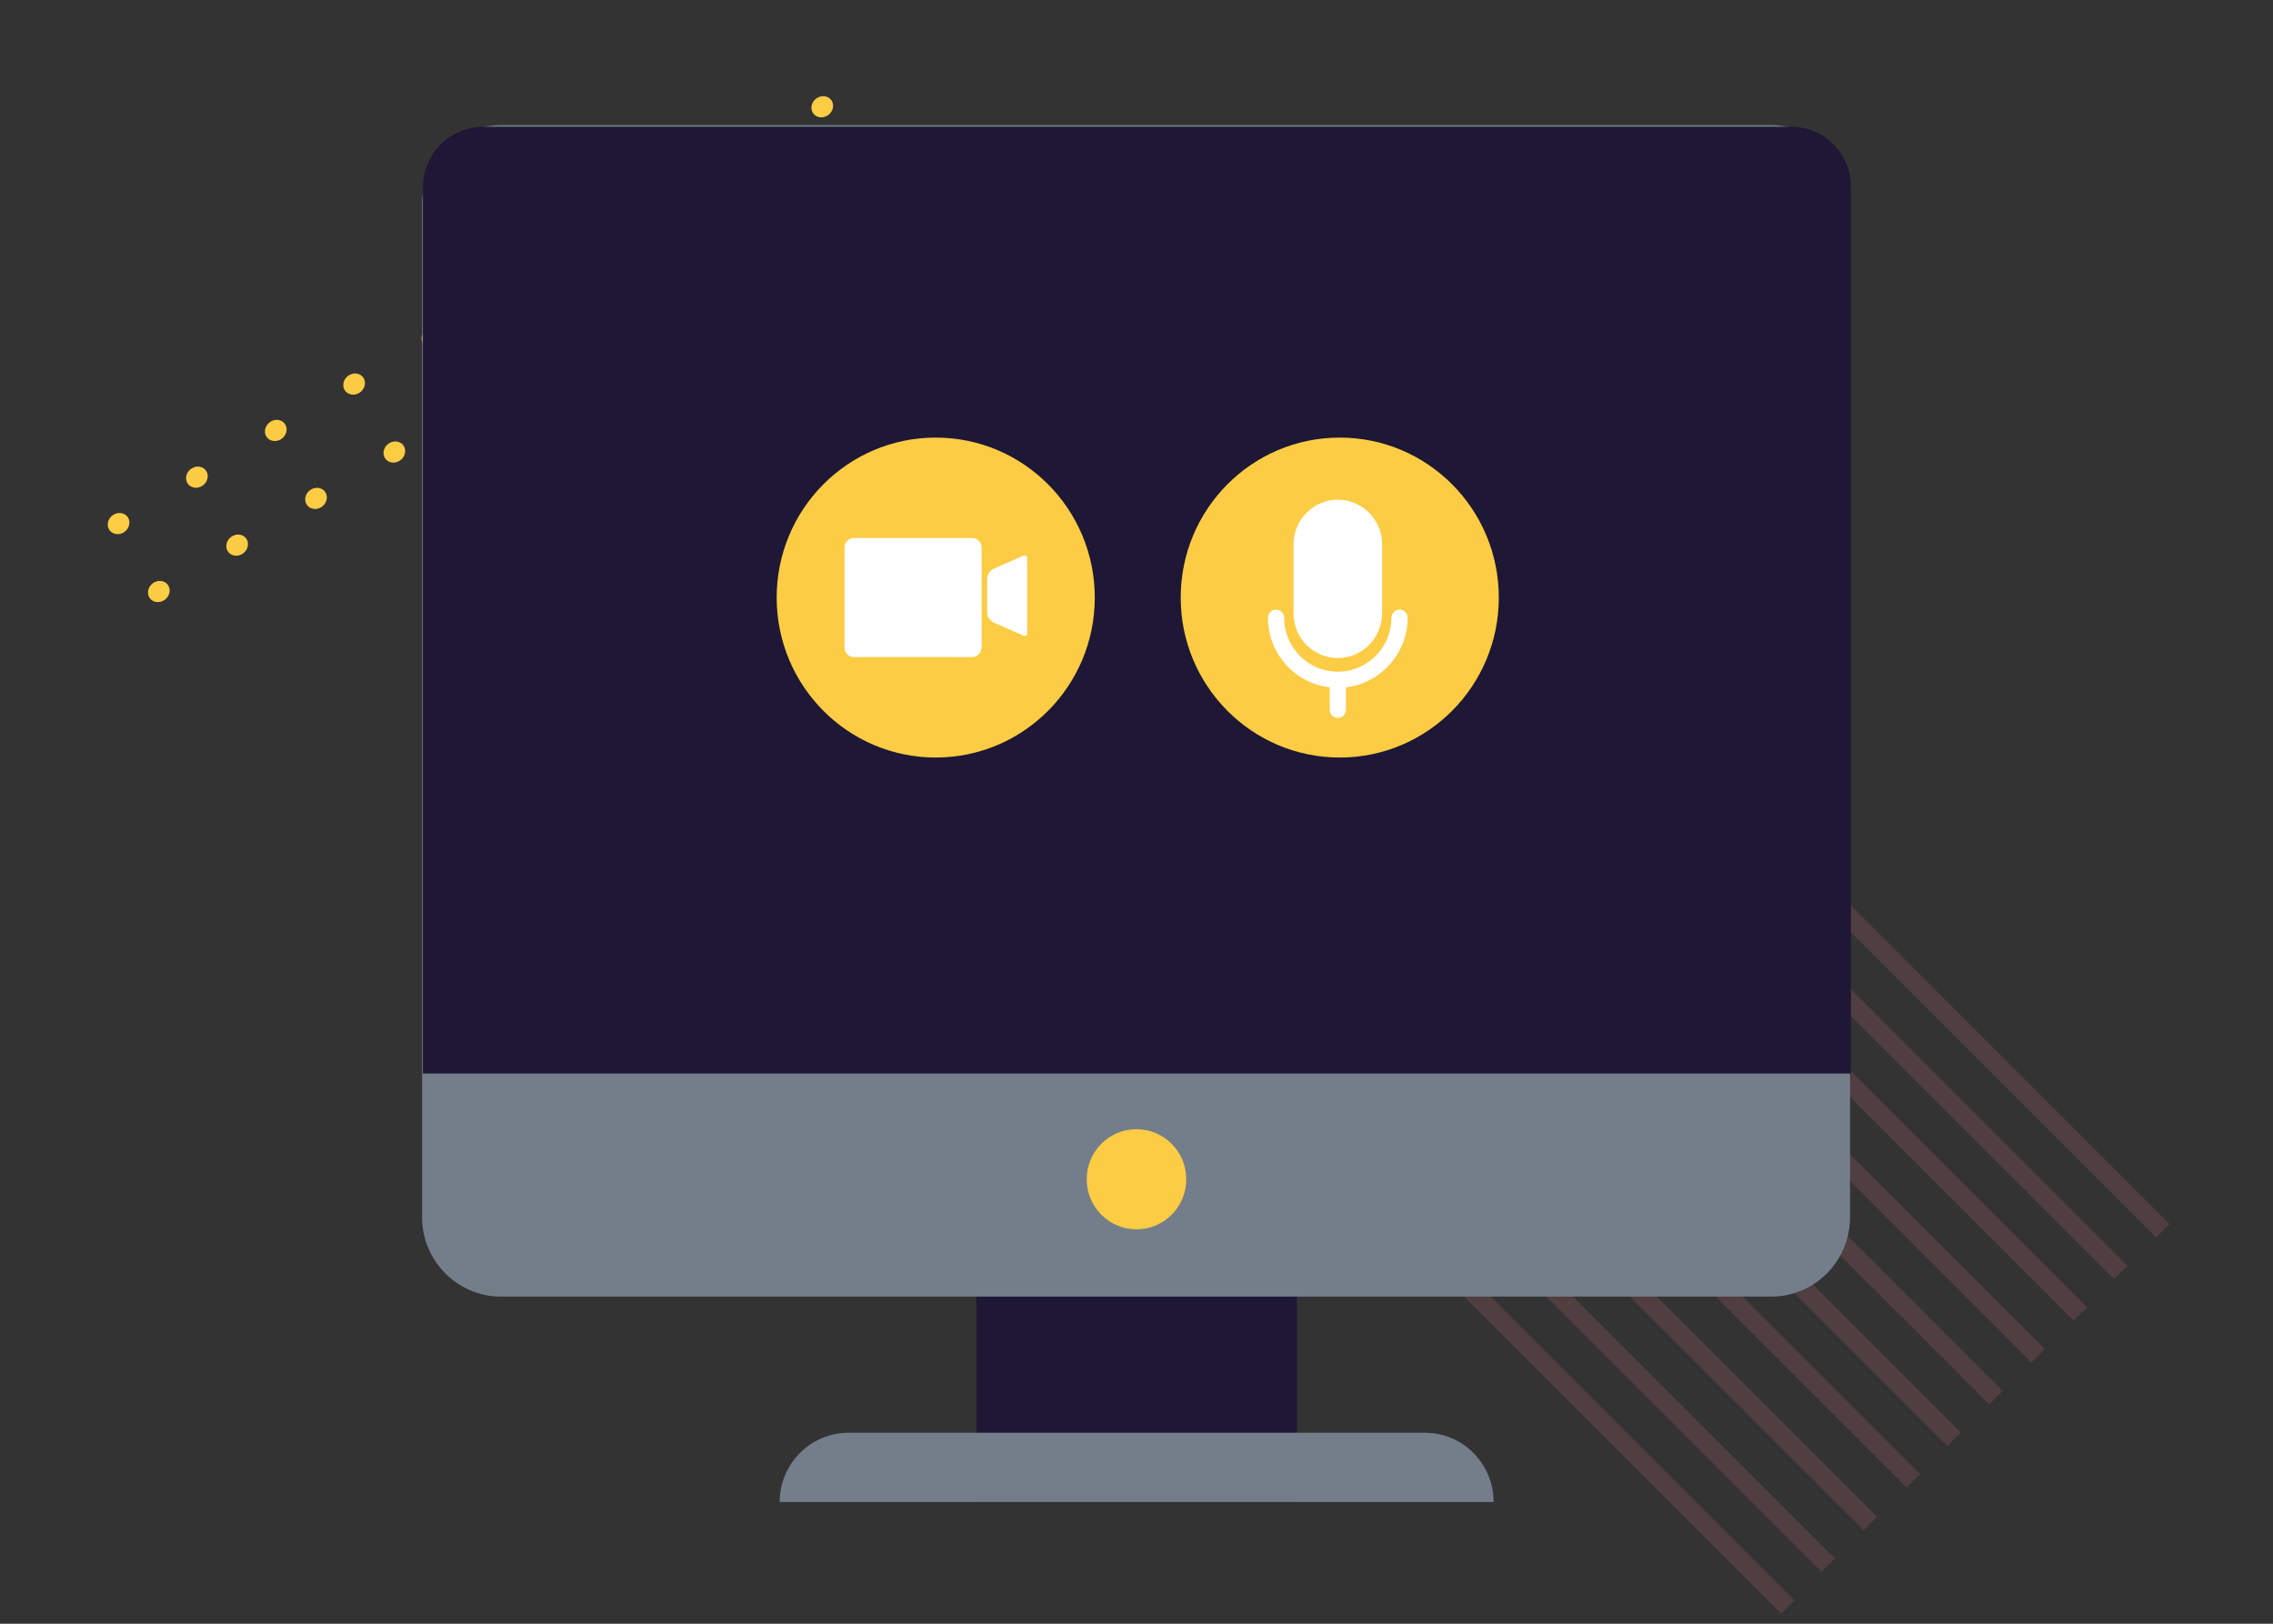 <svg width="350" height="250" viewBox="0 0 350 250" fill="none" xmlns="http://www.w3.org/2000/svg">
<rect x="0" y="0" width="350" height="250" fill="#333333" stroke="none"/>
<g opacity="0.15">
<path d="M256.877 111.266L334.07 188.46L332.005 190.526L254.811 113.332L256.877 111.266Z" fill="#FB7F8F"/>
<path d="M250.403 117.684L327.596 194.878L325.531 196.943L248.337 119.75L250.403 117.684Z" fill="#FB7F8F"/>
<path d="M244.165 124.071L321.359 201.265L319.294 203.331L242.1 126.137L244.165 124.071Z" fill="#FB7F8F"/>
<path d="M237.671 130.52L314.865 207.714L312.799 209.779L235.605 132.585L237.671 130.52Z" fill="#FB7F8F"/>
<path d="M231.175 136.968L308.369 214.162L306.303 216.228L229.109 139.034L231.175 136.968Z" fill="#FB7F8F"/>
<path d="M224.722 143.355L301.916 220.549L299.85 222.614L222.656 145.42L224.722 143.355Z" fill="#FB7F8F"/>
<path d="M218.465 149.772L295.659 226.966L293.593 229.032L216.399 151.838L218.465 149.772Z" fill="#FB7F8F"/>
<path d="M211.832 156.329L289.026 233.523L286.96 235.589L209.766 158.395L211.832 156.329Z" fill="#FB7F8F"/>
<path d="M205.356 162.747L282.55 239.941L280.484 242.007L203.29 164.813L205.356 162.747Z" fill="#FB7F8F"/>
<path d="M199.1 169.165L276.294 246.358L274.228 248.424L197.035 171.23L199.1 169.165Z" fill="#FB7F8F"/>
</g>
<path d="M79.165 46.367C78.352 46.863 77.341 46.655 76.906 45.903C76.471 45.152 76.777 44.14 77.59 43.644C78.402 43.149 79.414 43.356 79.849 44.108C80.284 44.86 79.977 45.871 79.165 46.367Z" fill="#FCCC44"/>
<path d="M85.362 56.83C84.549 57.326 83.538 57.118 83.103 56.366C82.668 55.614 82.974 54.603 83.787 54.107C84.599 53.611 85.611 53.819 86.046 54.571C86.481 55.322 86.174 56.334 85.362 56.83Z" fill="#FCCC44"/>
<path d="M19.048 81.973C18.235 82.469 17.224 82.261 16.789 81.51C16.354 80.758 16.66 79.746 17.473 79.251C18.285 78.755 19.297 78.962 19.732 79.714C20.166 80.466 19.86 81.477 19.048 81.973Z" fill="#FCCC44"/>
<path d="M25.244 92.436C24.431 92.932 23.42 92.724 22.985 91.973C22.55 91.221 22.856 90.21 23.669 89.714C24.482 89.218 25.493 89.425 25.928 90.177C26.363 90.929 26.057 91.94 25.244 92.436Z" fill="#FCCC44"/>
<path d="M91.224 39.224C90.412 39.72 89.4 39.513 88.965 38.761C88.53 38.009 88.836 36.998 89.649 36.502C90.462 36.006 91.473 36.213 91.908 36.965C92.343 37.717 92.037 38.728 91.224 39.224Z" fill="#FCCC44"/>
<path d="M97.421 49.687C96.609 50.183 95.597 49.976 95.162 49.224C94.727 48.472 95.034 47.461 95.846 46.965C96.659 46.469 97.67 46.677 98.105 47.428C98.54 48.18 98.234 49.191 97.421 49.687Z" fill="#FCCC44"/>
<path d="M31.107 74.83C30.294 75.326 29.283 75.119 28.848 74.367C28.413 73.615 28.719 72.604 29.532 72.108C30.345 71.612 31.356 71.82 31.791 72.571C32.226 73.323 31.92 74.335 31.107 74.83Z" fill="#FCCC44"/>
<path d="M37.304 85.293C36.491 85.789 35.48 85.582 35.045 84.83C34.61 84.078 34.916 83.067 35.728 82.571C36.541 82.075 37.553 82.283 37.988 83.035C38.423 83.786 38.116 84.798 37.304 85.293Z" fill="#FCCC44"/>
<path d="M103.283 32.082C102.47 32.578 101.459 32.37 101.024 31.619C100.589 30.867 100.895 29.855 101.708 29.36C102.521 28.864 103.532 29.071 103.967 29.823C104.402 30.575 104.096 31.586 103.283 32.082Z" fill="#FCCC44"/>
<path d="M109.48 42.545C108.667 43.041 107.656 42.834 107.221 42.082C106.786 41.33 107.092 40.319 107.905 39.823C108.718 39.327 109.729 39.535 110.164 40.286C110.599 41.038 110.293 42.049 109.48 42.545Z" fill="#FCCC44"/>
<path d="M43.254 67.636C42.441 68.132 41.429 67.924 40.994 67.173C40.559 66.421 40.866 65.409 41.678 64.914C42.491 64.418 43.502 64.625 43.938 65.377C44.372 66.129 44.066 67.14 43.254 67.636Z" fill="#FCCC44"/>
<path d="M49.451 78.099C48.638 78.595 47.627 78.387 47.192 77.636C46.757 76.884 47.063 75.872 47.876 75.377C48.688 74.881 49.7 75.088 50.135 75.84C50.57 76.592 50.263 77.603 49.451 78.099Z" fill="#FCCC44"/>
<path d="M115.342 24.939C114.53 25.435 113.518 25.228 113.083 24.476C112.648 23.724 112.955 22.713 113.767 22.217C114.58 21.721 115.591 21.929 116.026 22.68C116.461 23.432 116.155 24.444 115.342 24.939Z" fill="#FCCC44"/>
<path d="M121.54 35.402C120.727 35.898 119.716 35.691 119.281 34.939C118.846 34.187 119.152 33.176 119.965 32.68C120.777 32.184 121.789 32.392 122.224 33.144C122.659 33.895 122.352 34.907 121.54 35.402Z" fill="#FCCC44"/>
<path d="M55.314 60.493C54.501 60.989 53.49 60.782 53.055 60.03C52.62 59.278 52.926 58.267 53.739 57.771C54.551 57.275 55.563 57.483 55.998 58.234C56.433 58.986 56.127 59.997 55.314 60.493Z" fill="#FCCC44"/>
<path d="M61.51 70.956C60.698 71.452 59.686 71.245 59.251 70.493C58.816 69.741 59.123 68.73 59.935 68.234C60.748 67.738 61.759 67.946 62.194 68.697C62.629 69.449 62.323 70.46 61.51 70.956Z" fill="#FCCC44"/>
<path d="M127.401 17.798C126.588 18.294 125.577 18.087 125.142 17.335C124.707 16.583 125.013 15.572 125.826 15.076C126.638 14.58 127.65 14.788 128.085 15.539C128.52 16.291 128.213 17.303 127.401 17.798Z" fill="#FCCC44"/>
<path d="M133.598 28.261C132.786 28.756 131.774 28.549 131.339 27.797C130.904 27.045 131.211 26.034 132.023 25.538C132.836 25.042 133.847 25.25 134.282 26.002C134.717 26.753 134.411 27.765 133.598 28.261Z" fill="#FCCC44"/>
<path d="M67.372 53.351C66.559 53.847 65.548 53.64 65.113 52.888C64.678 52.136 64.984 51.125 65.797 50.629C66.609 50.133 67.621 50.341 68.056 51.092C68.491 51.844 68.185 52.856 67.372 53.351Z" fill="#FCCC44"/>
<path d="M73.569 63.814C72.756 64.31 71.745 64.103 71.31 63.351C70.875 62.599 71.181 61.588 71.994 61.092C72.807 60.596 73.818 60.804 74.253 61.555C74.688 62.307 74.382 63.318 73.569 63.814Z" fill="#FCCC44"/>
<path d="M199.704 186.313H150.345V231.266H199.704V186.313Z" fill="#1E1735"/>
<path d="M229.994 231.266H120.056C120.056 225.408 124.777 220.598 130.664 220.598H219.448C225.273 220.598 229.994 225.408 229.994 231.266Z" fill="#747E8A"/>
<path d="M272.735 199.632H77.139C70.455 199.632 64.998 194.144 64.998 187.423V31.476C64.998 24.754 70.455 19.266 77.139 19.266H272.735C279.418 19.266 284.875 24.754 284.875 31.476V187.361C284.875 194.144 279.479 199.632 272.735 199.632Z" fill="#747E8A"/>
<path d="M275.801 19.513H74.38C69.29 19.513 65.121 23.706 65.121 28.824V165.286H284.998V28.824C285.059 23.644 280.89 19.513 275.801 19.513Z" fill="#1E1735"/>
<path d="M276.591 28.235H73.147V155.941H276.591V28.235Z" fill="#1E1735"/>
<path d="M174.998 189.273C179.231 189.273 182.663 185.822 182.663 181.565C182.663 177.308 179.231 173.857 174.998 173.857C170.765 173.857 167.334 177.308 167.334 181.565C167.334 185.822 170.765 189.273 174.998 189.273Z" fill="#FCCC44"/>
<path d="M144.085 116.635C157.611 116.635 168.577 105.608 168.577 92.004C168.577 78.401 157.611 67.374 144.085 67.374C130.558 67.374 119.593 78.401 119.593 92.004C119.593 105.608 130.558 116.635 144.085 116.635Z" fill="#FCCC44"/>
<path d="M149.708 101.166H131.488C130.692 101.166 130.045 100.515 130.045 99.714V84.295C130.045 83.494 130.692 82.843 131.488 82.843H149.708C150.504 82.843 151.151 83.494 151.151 84.295V99.714C151.102 100.515 150.504 101.166 149.708 101.166Z" fill="white"/>
<path d="M152.945 95.809L157.574 97.862C157.873 98.012 158.171 97.812 158.171 97.512V85.897C158.171 85.597 157.823 85.397 157.574 85.547L152.945 87.599C152.347 87.9 151.999 88.55 151.999 89.201V94.207C151.949 94.858 152.347 95.509 152.945 95.809Z" fill="white"/>
<path d="M206.298 116.635C219.824 116.635 230.789 105.608 230.789 92.004C230.789 78.401 219.824 67.374 206.298 67.374C192.771 67.374 181.806 78.401 181.806 92.004C181.806 105.608 192.771 116.635 206.298 116.635Z" fill="#FCCC44"/>
<path d="M206 101.316C202.266 101.316 199.18 98.262 199.18 94.457V83.794C199.18 80.039 202.217 76.936 206 76.936C209.733 76.936 212.82 79.989 212.82 83.794V94.457C212.77 98.262 209.733 101.316 206 101.316Z" fill="white"/>
<path d="M216.749 95.109C216.749 94.408 216.202 93.857 215.505 93.857C214.808 93.857 214.26 94.408 214.26 95.109C214.26 99.714 210.527 103.419 205.997 103.419C201.417 103.419 197.734 99.664 197.734 95.109C197.734 94.408 197.186 93.857 196.489 93.857C195.792 93.857 195.245 94.408 195.245 95.109C195.245 100.665 199.426 105.221 204.752 105.822V109.276C204.752 109.977 205.3 110.528 205.997 110.528C206.694 110.528 207.241 109.977 207.241 109.276V105.822C212.568 105.221 216.749 100.615 216.749 95.109Z" fill="white"/>
</svg>
